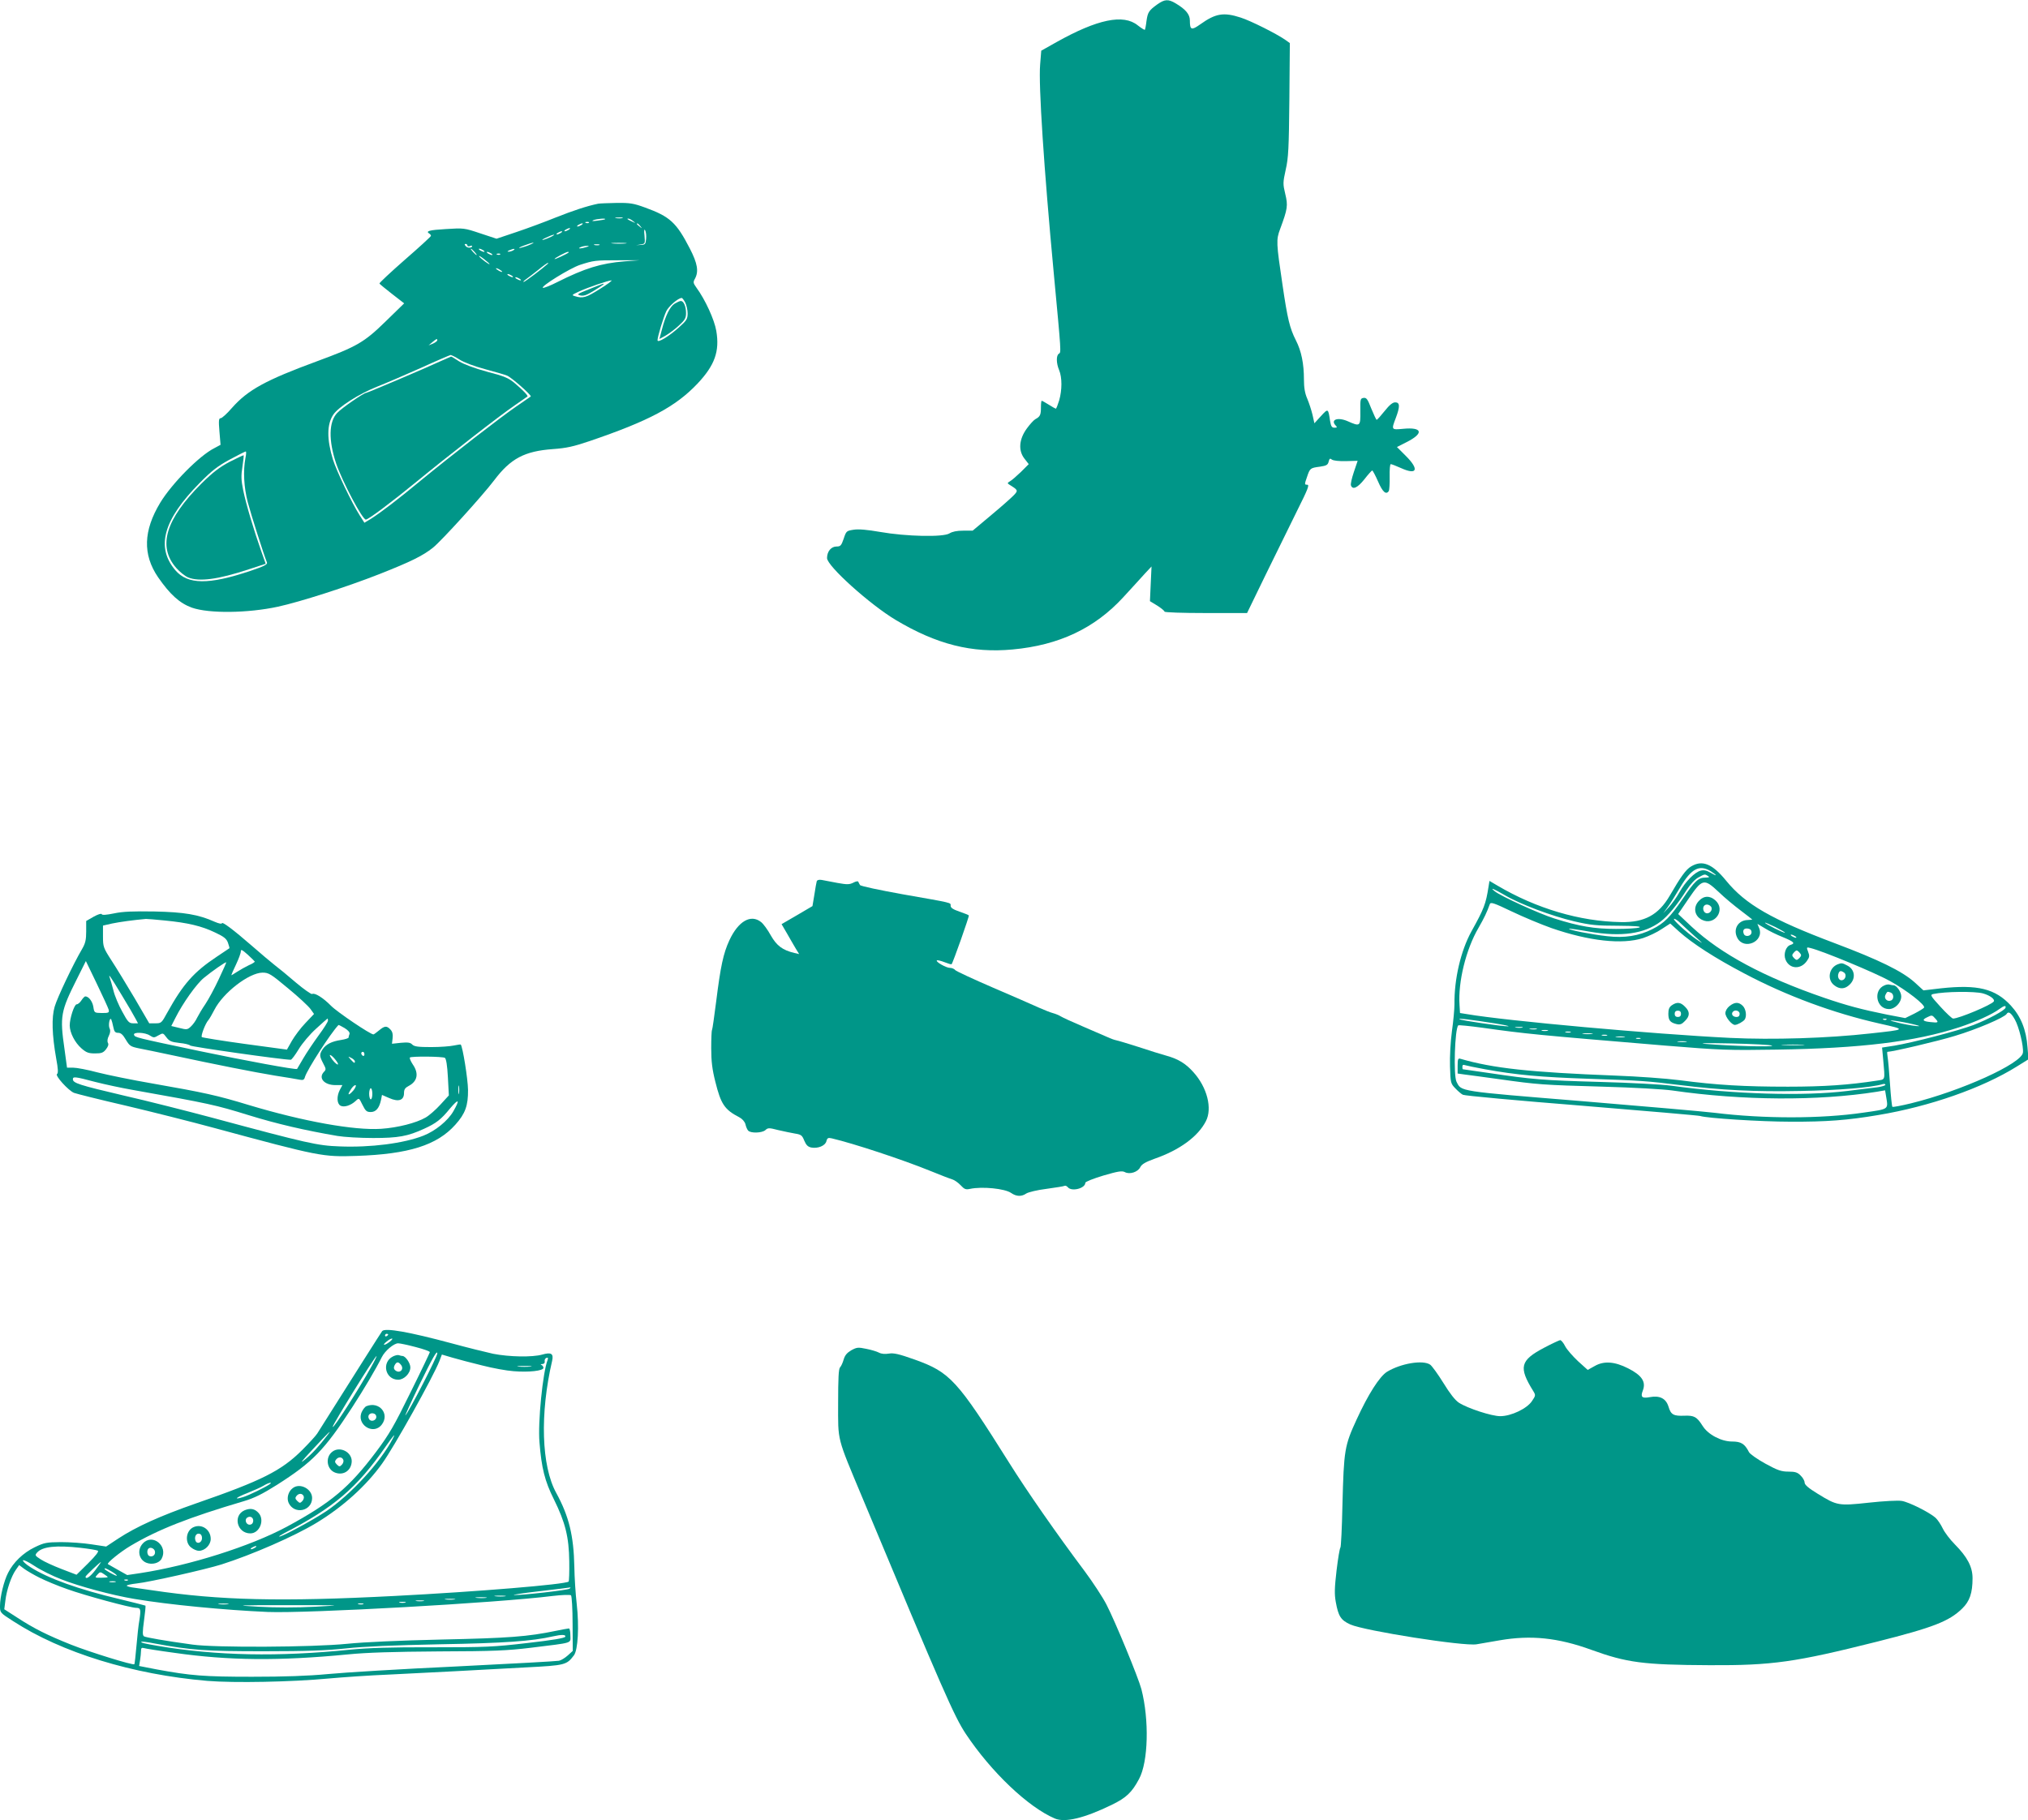 <?xml version="1.0" standalone="no"?>
<!DOCTYPE svg PUBLIC "-//W3C//DTD SVG 20010904//EN"
 "http://www.w3.org/TR/2001/REC-SVG-20010904/DTD/svg10.dtd">
<svg version="1.0" xmlns="http://www.w3.org/2000/svg"
 width="1280pt" height="1149pt" viewBox="0 0 1280 1149"
 preserveAspectRatio="xMidYMid meet">
<g transform="translate(0,1149) scale(0.1,-0.1)"
fill="#009688" stroke="none">
<path d="M7304 11462 c-54 -39 -60 -50 -68 -106 -3 -27 -8 -51 -10 -54 -3 -2
-23 11 -45 28 -90 73 -254 39 -513 -106 l-96 -54 -7 -87 c-11 -128 24 -657 86
-1318 48 -511 47 -499 32 -508 -17 -11 -17 -59 2 -104 19 -46 19 -125 0 -191
-9 -29 -18 -52 -21 -52 -2 0 -22 11 -44 25 -22 14 -42 25 -45 25 -3 0 -5 -19
-5 -42 0 -47 -5 -58 -35 -74 -11 -6 -35 -33 -54 -59 -49 -67 -55 -138 -16
-189 l28 -36 -49 -49 c-27 -26 -58 -53 -69 -59 -17 -10 -18 -13 -5 -21 56 -35
57 -37 30 -66 -14 -15 -78 -72 -143 -126 l-118 -99 -60 0 c-40 0 -68 -6 -86
-17 -38 -25 -273 -20 -438 9 -81 14 -135 19 -167 14 -45 -7 -47 -8 -63 -57
-15 -43 -20 -49 -45 -49 -34 0 -60 -31 -60 -73 0 -50 270 -293 434 -391 258
-154 480 -210 737 -186 294 27 519 134 699 330 52 57 114 124 136 149 l42 45
-5 -109 -5 -110 46 -28 c25 -16 46 -33 46 -38 0 -5 111 -9 261 -9 l260 0 118
243 c65 133 155 315 199 405 67 134 78 162 63 162 -18 0 -18 2 -2 48 19 57 21
58 82 66 41 6 50 11 55 32 5 20 9 22 20 13 9 -7 44 -11 89 -10 l74 2 -24 -71
c-13 -39 -22 -77 -18 -85 11 -29 42 -14 85 40 23 30 46 55 49 55 3 0 20 -31
37 -70 29 -67 51 -86 68 -59 3 6 6 47 5 90 -1 44 2 79 7 79 5 0 34 -11 65 -25
101 -46 116 -9 31 76 l-57 57 61 31 c111 56 100 96 -22 84 -75 -7 -75 -7 -46
69 27 72 26 98 -4 98 -16 0 -36 -16 -67 -55 -24 -30 -46 -55 -50 -55 -3 0 -18
32 -34 71 -23 59 -30 70 -49 67 -20 -3 -21 -8 -20 -85 1 -95 -1 -97 -80 -62
-64 28 -112 9 -74 -29 9 -9 7 -12 -9 -12 -17 0 -22 8 -28 43 -12 80 -12 80
-58 30 l-41 -45 -12 54 c-7 29 -22 75 -33 101 -15 34 -21 70 -21 121 0 100
-16 180 -51 248 -39 77 -53 137 -84 348 -40 269 -41 286 -15 355 47 127 50
147 32 221 -15 63 -15 71 3 153 17 74 20 135 23 442 l3 357 -28 20 c-54 38
-219 121 -282 141 -108 35 -158 27 -256 -43 -55 -39 -65 -36 -65 25 0 38 -26
70 -90 108 -47 28 -69 26 -116 -7z"/>
<path d="M3775 10204 c-72 -15 -156 -43 -265 -86 -69 -28 -182 -70 -251 -93
l-125 -42 -103 34 c-101 34 -105 34 -217 27 -105 -6 -130 -13 -104 -29 6 -3
10 -10 10 -14 0 -4 -74 -72 -165 -151 -90 -79 -162 -146 -160 -150 2 -4 38
-33 80 -66 l76 -59 -118 -115 c-134 -131 -181 -158 -428 -249 -329 -121 -440
-182 -541 -296 -31 -36 -63 -65 -71 -65 -12 0 -14 -14 -8 -84 l7 -84 -39 -21
c-94 -47 -268 -223 -342 -345 -106 -176 -111 -326 -14 -469 76 -110 137 -165
214 -193 108 -38 353 -35 543 6 142 31 435 125 641 206 195 77 273 115 337
166 52 41 312 327 387 426 104 138 192 184 371 197 85 6 129 16 230 50 376
128 544 217 683 364 108 115 140 203 118 332 -12 71 -70 198 -126 274 -20 28
-21 34 -9 55 25 46 17 96 -32 191 -85 165 -126 202 -283 259 -71 26 -94 30
-179 29 -53 -1 -106 -3 -117 -5z m153 -91 c-10 -2 -28 -2 -40 0 -13 2 -5 4 17
4 22 1 32 -1 23 -4z m-109 -7 c-2 -2 -24 -6 -49 -9 -30 -4 -38 -3 -25 3 19 8
83 14 74 6z m177 -12 c18 -14 18 -14 -6 -3 -31 14 -36 19 -24 19 6 0 19 -7 30
-16z m-279 -10 c-3 -3 -12 -4 -19 -1 -8 3 -5 6 6 6 11 1 17 -2 13 -5z m-47
-14 c-8 -5 -19 -10 -25 -10 -5 0 -3 5 5 10 8 5 20 10 25 10 6 0 3 -5 -5 -10z
m371 -7 c13 -16 12 -17 -3 -4 -10 7 -18 15 -18 17 0 8 8 3 21 -13z m-451 -23
c-8 -5 -19 -10 -25 -10 -5 0 -3 5 5 10 8 5 20 10 25 10 6 0 3 -5 -5 -10z m488
-58 c-3 -33 -6 -37 -33 -38 l-30 -2 29 5 c28 4 28 6 24 55 -4 34 -2 45 4 34 5
-9 8 -33 6 -54z m-538 38 c-8 -5 -19 -10 -25 -10 -5 0 -3 5 5 10 8 5 20 10 25
10 6 0 3 -5 -5 -10z m-60 -24 c-14 -7 -36 -16 -50 -20 -14 -3 -7 3 15 13 45
22 73 27 35 7z m-136 -51 c-17 -8 -44 -16 -60 -20 -16 -3 -6 4 21 14 57 22 86
26 39 6z m604 8 c-21 -2 -57 -2 -80 0 -24 2 -7 4 37 4 44 0 63 -2 43 -4z
m-998 -13 c0 -5 7 -7 15 -4 8 4 15 4 15 1 0 -13 -30 -14 -40 -1 -9 10 -9 14
-1 14 6 0 11 -4 11 -10z m833 3 c-7 -2 -21 -2 -30 0 -10 3 -4 5 12 5 17 0 24
-2 18 -5z m-83 -13 c-34 -11 -60 -11 -35 0 11 5 29 8 40 8 16 0 15 -2 -5 -8z
m-705 -30 c10 -11 16 -20 13 -20 -3 0 -13 9 -23 20 -10 11 -16 20 -13 20 3 0
13 -9 23 -20z m55 10 c8 -5 11 -10 5 -10 -5 0 -17 5 -25 10 -8 5 -10 10 -5 10
6 0 17 -5 25 -10z m190 0 c-8 -5 -22 -9 -30 -9 -10 0 -8 3 5 9 27 12 43 12 25
0z m-140 -20 c8 -5 11 -10 5 -10 -5 0 -17 5 -25 10 -8 5 -10 10 -5 10 6 0 17
-5 25 -10z m489 6 c-10 -9 -89 -46 -89 -41 0 6 72 44 84 45 5 0 7 -2 5 -4z
m-432 -12 c-3 -3 -12 -4 -19 -1 -8 3 -5 6 6 6 11 1 17 -2 13 -5z m-67 -61 c0
-7 -58 36 -66 49 -4 7 9 -1 29 -16 20 -16 37 -30 37 -33z m850 17 c-146 -12
-248 -43 -423 -131 -43 -22 -84 -38 -90 -36 -20 6 170 124 234 145 87 28 95
29 244 29 l130 0 -95 -7z m-481 -14 c-33 -30 -146 -116 -154 -116 -5 0 2 8 15
17 14 10 49 37 78 60 29 24 56 43 59 43 4 0 4 -2 2 -4z m-289 -52 c0 -2 -9 0
-20 6 -11 6 -20 13 -20 16 0 2 9 0 20 -6 11 -6 20 -13 20 -16z m60 -24 c8 -5
11 -10 5 -10 -5 0 -17 5 -25 10 -8 5 -10 10 -5 10 6 0 17 -5 25 -10z m50 -20
c8 -5 11 -10 5 -10 -5 0 -17 5 -25 10 -8 5 -10 10 -5 10 6 0 17 -5 25 -10z
m505 -65 c-86 -54 -106 -60 -155 -45 -24 7 -22 8 25 30 57 26 183 69 204 70 8
0 -25 -25 -74 -55z m540 -85 c8 -16 15 -47 15 -68 0 -36 -6 -45 -54 -88 -64
-58 -136 -101 -136 -82 0 22 37 144 55 183 15 31 74 83 97 84 4 1 14 -12 23
-29z m-1565 -238 c0 -5 -12 -14 -27 -21 l-28 -11 24 20 c26 22 31 24 31 12z
m139 -121 c27 -18 94 -43 161 -61 63 -17 126 -35 140 -41 28 -11 157 -125 150
-132 -3 -2 -43 -30 -90 -62 -101 -69 -411 -310 -600 -465 -152 -126 -255 -204
-317 -244 l-43 -26 -30 47 c-49 77 -147 282 -169 353 -39 129 -38 222 3 283
33 48 158 129 276 176 58 23 184 77 280 120 96 44 179 79 184 80 5 0 30 -12
55 -28z m-1350 -623 c-15 -81 -10 -183 15 -279 21 -79 99 -325 121 -380 4 -12
-16 -23 -102 -52 -266 -90 -399 -88 -477 4 -123 146 -75 318 154 550 77 78
113 106 190 148 52 28 98 51 101 51 4 0 3 -19 -2 -42z"/>
<path d="M3720 9665 c-76 -30 -82 -34 -58 -40 21 -5 40 1 87 30 34 21 61 39
61 41 0 5 4 7 -90 -31z"/>
<path d="M4258 9573 c-30 -19 -58 -76 -81 -166 l-15 -57 40 22 c22 13 60 41
84 64 37 34 44 46 44 78 0 42 -15 76 -33 76 -7 0 -24 -8 -39 -17z"/>
<path d="M2790 9214 c-101 -47 -471 -204 -479 -204 -15 0 -156 -97 -183 -127
-53 -56 -55 -172 -7 -317 38 -113 166 -356 188 -356 16 0 165 112 321 240 195
160 523 416 620 482 41 28 77 53 79 55 6 4 -28 40 -80 84 -39 33 -66 44 -173
72 -78 21 -145 46 -177 65 -27 18 -51 32 -52 31 -1 0 -27 -12 -57 -25z"/>
<path d="M1450 8575 c-64 -34 -106 -66 -178 -137 -227 -226 -279 -398 -159
-534 22 -25 55 -51 74 -59 70 -29 189 -13 383 51 l107 35 -29 82 c-45 127 -95
294 -113 382 -13 64 -14 92 -5 148 6 38 9 71 8 73 -2 1 -41 -17 -88 -41z"/>
<path d="M10673 6020 c-32 -19 -65 -65 -134 -184 -71 -122 -160 -170 -308
-167 -259 4 -535 86 -779 230 l-51 30 -6 -37 c-17 -109 -28 -138 -108 -282
-67 -122 -109 -301 -107 -460 0 -30 -7 -107 -16 -170 -9 -67 -14 -160 -12
-222 3 -103 4 -108 33 -138 17 -18 38 -36 48 -41 10 -6 348 -37 751 -69 404
-33 740 -62 747 -65 41 -14 382 -36 569 -36 228 -1 360 9 555 42 324 54 656
170 874 306 l74 46 -6 75 c-8 112 -42 195 -105 264 -99 107 -210 134 -441 109
l-111 -13 -57 52 c-79 70 -225 141 -498 244 -404 152 -567 246 -690 396 -88
108 -151 133 -222 90z m125 -30 c17 -11 32 -22 32 -25 0 -2 -15 5 -34 16 -24
14 -42 18 -61 13 -38 -9 -97 -69 -134 -135 -17 -31 -47 -73 -67 -95 l-36 -39
29 40 c16 22 51 78 78 124 70 118 121 145 193 101z m-18 -30 c12 -7 8 -10 -15
-10 -46 0 -68 -21 -145 -135 -79 -115 -116 -153 -192 -191 -83 -42 -175 -57
-284 -44 -94 10 -247 40 -241 47 2 2 60 -6 128 -18 204 -35 348 -14 451 64 47
36 103 104 163 198 24 37 54 69 75 80 40 22 40 22 60 9z m69 -102 c36 -35 99
-87 139 -117 39 -30 72 -55 72 -56 0 -1 -14 -2 -31 -3 -59 -2 -92 -58 -64
-112 41 -80 170 -25 139 59 l-12 29 47 -28 c25 -16 76 -41 114 -56 70 -29 80
-39 48 -49 -30 -9 -46 -59 -31 -94 25 -60 98 -63 136 -5 15 21 16 31 6 56 -11
29 -10 30 16 23 78 -19 407 -156 499 -207 110 -61 227 -153 217 -169 -3 -5
-31 -22 -62 -38 l-57 -28 -115 22 c-159 32 -256 58 -396 106 -381 131 -652
277 -836 448 l-86 81 64 94 c89 130 98 133 193 44z m-1353 -18 c98 -58 299
-133 439 -166 103 -24 143 -28 277 -28 109 -1 150 -4 135 -11 -12 -5 -78 -9
-147 -9 -137 0 -232 16 -390 66 -93 29 -336 140 -375 171 -35 28 -10 18 61
-23z m297 -209 c237 -82 446 -105 577 -63 36 12 89 37 118 57 l54 35 56 -51
c84 -75 226 -167 411 -264 266 -141 563 -251 856 -317 169 -38 169 -37 -60
-62 -267 -30 -616 -41 -885 -28 -487 24 -1409 107 -1661 150 l-44 7 -3 50
c-10 147 41 353 120 488 35 61 53 98 71 149 5 15 24 9 139 -46 73 -35 186 -82
251 -105z m814 31 c15 -15 55 -51 88 -81 60 -53 60 -53 11 -20 -62 43 -155
128 -139 129 6 0 24 -12 40 -28z m659 -60 c-5 -4 -126 56 -126 63 0 3 29 -10
65 -27 35 -18 63 -34 61 -36z m-211 3 c0 -25 -40 -33 -49 -10 -9 24 2 37 27
33 14 -2 22 -10 22 -23z m275 -25 c8 -5 11 -10 5 -10 -5 0 -17 5 -25 10 -8 5
-10 10 -5 10 6 0 17 -5 25 -10z m30 -106 c11 -12 10 -18 -3 -32 -16 -15 -18
-15 -34 0 -13 14 -14 20 -3 32 7 9 16 16 20 16 4 0 13 -7 20 -16z m1155 -255
c44 -12 78 -37 69 -51 -13 -21 -220 -108 -257 -108 -6 0 -43 34 -80 75 -63 69
-66 75 -45 80 73 16 260 18 313 4z m143 -91 c-6 -17 -105 -71 -203 -109 -92
-35 -383 -111 -498 -130 l-78 -12 7 -76 c12 -136 15 -124 -41 -133 -175 -27
-332 -38 -560 -38 -275 0 -450 10 -685 41 -85 11 -267 24 -405 29 -539 21
-770 46 -977 106 -15 5 -18 -2 -18 -44 l0 -49 43 -6 c23 -3 123 -16 222 -30
242 -34 269 -36 655 -47 185 -5 380 -16 435 -24 443 -64 919 -67 1291 -8 l52
9 6 -36 c14 -87 23 -81 -144 -105 -266 -39 -627 -39 -937 -1 -65 8 -444 41
-842 74 -785 64 -756 60 -788 122 -20 39 -11 334 11 356 3 3 72 -4 153 -15
278 -39 331 -44 1158 -113 344 -28 393 -30 700 -25 528 8 873 50 1151 141 106
35 207 81 253 115 30 22 44 25 39 8z m59 -74 c26 -45 56 -169 51 -209 -8 -69
-389 -242 -706 -320 -62 -15 -115 -25 -118 -22 -3 3 -10 68 -15 144 -5 76 -12
153 -15 170 -3 18 -4 33 -1 33 30 0 321 68 427 101 134 40 310 115 325 138 11
19 28 8 52 -35z m-502 6 c23 -25 20 -28 -32 -22 -48 5 -54 14 -20 30 30 15 32
15 52 -8z m-2783 -30 c62 -10 101 -18 86 -19 -35 -1 -300 38 -307 45 -7 7 68
-2 221 -26z m2475 24 c-3 -3 -12 -4 -19 -1 -8 3 -5 6 6 6 11 1 17 -2 13 -5z
m138 -23 c50 -11 79 -19 65 -19 -14 -1 -63 7 -110 17 -47 11 -76 19 -65 19 11
1 61 -7 110 -17z m-2437 -28 c-10 -2 -28 -2 -40 0 -13 2 -5 4 17 4 22 1 32 -1
23 -4z m90 -10 c-10 -2 -28 -2 -40 0 -13 2 -5 4 17 4 22 1 32 -1 23 -4z m70
-10 c-10 -2 -26 -2 -35 0 -10 3 -2 5 17 5 19 0 27 -2 18 -5z m145 -10 c-7 -2
-21 -2 -30 0 -10 3 -4 5 12 5 17 0 24 -2 18 -5z m135 -10 c-16 -2 -40 -2 -55
0 -16 2 -3 4 27 4 30 0 43 -2 28 -4z m95 -10 c-7 -2 -21 -2 -30 0 -10 3 -4 5
12 5 17 0 24 -2 18 -5z m110 -10 c-13 -2 -35 -2 -50 0 -16 2 -5 4 22 4 28 0
40 -2 28 -4z m100 -10 c-7 -2 -19 -2 -25 0 -7 3 -2 5 12 5 14 0 19 -2 13 -5z
m290 -20 c-13 -2 -35 -2 -50 0 -16 2 -5 4 22 4 28 0 40 -2 28 -4z m542 -24
c10 -10 -267 -2 -420 11 -54 5 10 6 160 3 138 -3 254 -9 260 -14z m193 4 c-32
-2 -86 -2 -120 0 -35 2 -9 3 57 3 66 0 94 -1 63 -3z m-2005 -153 c196 -36 355
-50 652 -60 329 -11 372 -14 580 -40 258 -32 473 -43 760 -37 238 4 450 22
518 43 9 3 17 1 17 -4 0 -5 -24 -12 -52 -16 -29 -3 -114 -14 -188 -23 -274
-34 -719 -21 -1110 33 -58 8 -260 19 -450 24 -361 10 -431 16 -700 56 -91 13
-166 24 -167 24 -2 0 -3 7 -3 16 0 11 5 14 16 10 9 -3 66 -15 127 -26z"/>
<path d="M10725 5805 c-40 -39 -32 -96 16 -121 81 -42 154 63 85 123 -35 30
-71 29 -101 -2z m74 -38 c15 -19 -9 -50 -32 -41 -17 6 -23 35 -10 47 10 11 30
8 42 -6z"/>
<path d="M11600 5403 c-56 -21 -70 -96 -24 -132 35 -28 69 -26 99 4 40 39 32
96 -16 120 -30 16 -35 17 -59 8z m38 -52 c19 -11 11 -45 -11 -49 -19 -4 -32
20 -23 43 6 17 15 19 34 6z"/>
<path d="M11895 5270 c-75 -30 -53 -150 27 -150 39 0 78 40 78 80 0 28 -29 70
-49 70 -5 0 -15 2 -23 4 -7 3 -22 1 -33 -4z m39 -46 c20 -8 21 -43 1 -50 -24
-10 -47 14 -34 37 11 21 11 21 33 13z"/>
<path d="M10552 5144 c-16 -11 -22 -25 -22 -53 0 -42 11 -56 52 -66 21 -5 33
-1 52 19 33 32 33 60 1 91 -28 29 -51 31 -83 9z m58 -54 c0 -13 -7 -20 -20
-20 -13 0 -20 7 -20 20 0 13 7 20 20 20 13 0 20 -7 20 -20z"/>
<path d="M10916 5139 c-15 -12 -26 -30 -26 -45 0 -25 40 -74 60 -74 16 0 53
21 62 34 14 21 8 66 -12 86 -26 26 -51 25 -84 -1z m64 -49 c0 -13 -7 -20 -19
-20 -22 0 -35 15 -26 30 12 19 45 11 45 -10z"/>
<path d="M5155 5927 c-2 -6 -9 -45 -15 -85 l-12 -72 -97 -57 -98 -57 35 -60
c19 -34 44 -76 55 -95 l21 -34 -30 7 c-75 18 -112 46 -149 111 -19 35 -47 73
-61 84 -65 52 -144 6 -200 -114 -39 -84 -56 -165 -84 -389 -12 -93 -23 -173
-26 -178 -3 -4 -5 -56 -5 -115 0 -83 6 -133 26 -212 35 -141 58 -176 151 -224
19 -10 34 -27 39 -44 3 -15 11 -34 17 -40 15 -18 88 -16 109 3 16 15 23 15 81
0 35 -8 82 -18 106 -22 38 -6 45 -11 58 -44 12 -28 22 -39 44 -44 42 -8 89 11
96 40 5 20 11 23 33 18 137 -32 447 -134 626 -207 61 -25 121 -48 135 -52 14
-4 38 -21 53 -37 24 -26 33 -29 60 -23 76 16 219 2 259 -26 33 -23 66 -24 96
-3 13 8 69 22 127 29 58 8 109 16 114 19 5 3 14 -1 21 -9 24 -29 110 -7 110
28 0 7 51 27 114 46 92 27 118 31 135 22 31 -17 83 0 98 31 10 19 32 32 90 53
159 55 275 141 324 237 42 81 8 214 -79 310 -48 54 -96 83 -168 103 -33 9
-113 34 -179 56 -66 21 -129 40 -140 42 -11 2 -36 11 -55 20 -19 8 -89 39
-155 67 -66 28 -129 57 -140 64 -11 7 -33 16 -48 20 -16 4 -56 20 -90 35 -34
16 -164 72 -289 126 -125 54 -233 104 -239 111 -6 8 -21 14 -33 14 -24 0 -91
38 -83 47 4 3 25 -2 48 -11 23 -9 43 -15 45 -13 8 7 112 302 109 308 -2 3 -29
14 -59 24 -40 14 -56 24 -56 37 0 21 19 16 -305 73 -144 26 -263 51 -267 58
-4 7 -9 16 -11 21 -2 5 -16 2 -31 -6 -24 -12 -38 -13 -99 -2 -40 8 -85 16
-100 19 -17 3 -29 0 -32 -8z"/>
<path d="M720 5724 c-49 -10 -76 -12 -78 -5 -2 6 -24 -1 -51 -16 l-47 -27 0
-66 c0 -53 -5 -75 -26 -111 -56 -95 -157 -308 -173 -364 -20 -68 -17 -177 10
-329 12 -64 13 -91 5 -96 -15 -9 71 -104 107 -119 16 -6 163 -43 328 -81 165
-39 415 -102 555 -140 669 -181 687 -184 900 -177 329 11 508 67 624 197 63
70 81 121 80 220 -1 70 -34 274 -46 286 -2 1 -21 -1 -43 -6 -22 -5 -86 -10
-143 -10 -82 0 -107 3 -120 16 -12 13 -28 15 -72 11 l-56 -6 4 35 c3 24 -1 41
-13 54 -24 26 -37 25 -73 -5 -17 -14 -32 -25 -35 -25 -20 0 -230 142 -268 181
-49 50 -103 84 -119 74 -5 -3 -51 29 -102 72 -51 44 -112 94 -136 112 -23 18
-87 72 -143 121 -115 100 -189 156 -189 141 0 -5 -20 -1 -45 10 -103 46 -192
61 -380 65 -135 2 -199 0 -255 -12z m321 -45 c144 -14 232 -35 315 -75 58 -27
74 -40 83 -66 6 -17 10 -32 9 -34 -2 -1 -37 -25 -79 -53 -146 -97 -213 -173
-313 -353 -36 -66 -38 -68 -75 -68 l-39 0 -92 158 c-51 86 -117 194 -147 240
-51 79 -53 86 -53 151 l0 68 57 13 c48 10 135 22 214 29 9 0 63 -4 120 -10z
m567 -259 c1 -3 -15 -14 -37 -23 -21 -10 -55 -29 -75 -42 -20 -13 -36 -23 -36
-21 0 2 13 33 30 68 16 34 30 71 30 82 0 15 8 11 43 -20 23 -21 43 -41 45 -44z
m-922 -304 c4 -19 0 -21 -43 -21 -48 1 -48 1 -54 40 -6 34 -29 65 -51 65 -4 0
-15 -11 -24 -25 -9 -14 -22 -25 -30 -25 -15 0 -44 -88 -44 -134 1 -46 32 -107
74 -144 31 -27 45 -32 86 -32 40 0 52 4 69 26 14 18 18 31 12 41 -5 10 -3 27
6 44 9 19 11 34 5 46 -10 19 0 74 10 58 3 -6 9 -27 13 -48 6 -30 12 -37 31
-37 17 0 30 -12 48 -43 24 -40 30 -44 83 -55 32 -6 123 -25 203 -42 284 -61
527 -109 655 -130 72 -11 142 -23 157 -26 21 -4 28 -1 33 18 14 46 160 273
211 327 1 2 19 -7 39 -19 23 -14 34 -28 31 -37 -3 -8 -6 -18 -6 -23 0 -4 -21
-11 -47 -15 -60 -9 -95 -27 -117 -59 -21 -33 -20 -43 4 -89 18 -34 19 -39 5
-53 -38 -39 1 -84 72 -84 l44 0 -16 -30 c-21 -41 -19 -87 4 -100 23 -12 65 1
97 31 20 19 20 19 42 -26 19 -38 26 -45 52 -45 33 0 54 25 65 77 l6 31 46 -20
c59 -26 93 -14 93 32 0 23 7 33 30 45 55 29 65 79 25 136 -13 20 -21 39 -18
43 9 9 206 7 221 -2 8 -6 15 -47 19 -123 l6 -114 -53 -58 c-29 -32 -71 -69
-94 -82 -59 -34 -176 -64 -281 -71 -168 -11 -488 46 -834 150 -200 61 -283 79
-608 136 -128 22 -284 54 -347 70 -63 17 -132 30 -154 30 l-39 0 -16 118 c-30
207 -24 238 78 441 l57 114 69 -143 c38 -79 72 -153 75 -164z m695 193 c-27
-58 -65 -128 -85 -158 -20 -29 -43 -68 -52 -86 -8 -18 -26 -43 -39 -55 -22
-21 -27 -21 -74 -9 l-50 12 26 51 c46 92 133 215 180 253 51 42 137 102 141
98 1 -1 -20 -49 -47 -106z m437 -58 c66 -54 129 -113 142 -131 l22 -31 -54
-57 c-30 -31 -68 -82 -86 -113 l-31 -55 -266 36 c-146 20 -268 40 -271 43 -8
7 22 86 41 107 7 8 24 38 38 65 55 108 218 234 304 235 39 0 52 -8 161 -99z
m-1049 -44 c39 -64 78 -131 86 -147 l16 -30 -30 0 c-26 0 -34 8 -69 73 -22 39
-48 100 -56 134 -9 34 -19 70 -23 80 -11 31 3 11 76 -110z m1301 -160 c0 -7
-26 -49 -58 -92 -32 -44 -76 -109 -97 -145 -21 -36 -39 -66 -40 -68 -5 -7
-330 53 -616 113 -403 85 -407 86 -413 102 -8 19 69 17 100 -4 24 -15 27 -15
54 1 29 16 29 16 50 -12 19 -25 31 -30 83 -36 33 -3 64 -11 67 -16 5 -8 583
-90 635 -90 6 0 28 30 50 66 22 37 71 95 110 130 38 35 71 64 72 64 2 0 3 -6
3 -13z m230 -213 c0 -8 -4 -12 -10 -9 -5 3 -10 10 -10 16 0 5 5 9 10 9 6 0 10
-7 10 -16z m-182 -35 c13 -16 19 -29 14 -29 -9 0 -33 25 -46 48 -14 23 9 11
32 -19z m122 -9 c0 -15 -5 -12 -26 11 -19 22 -19 22 4 10 12 -6 22 -16 22 -21z
m-1639 -130 c63 -16 166 -38 229 -49 500 -89 529 -96 740 -161 178 -55 355
-96 560 -131 41 -7 143 -13 225 -13 160 0 218 11 321 58 77 35 108 59 164 128
56 66 65 59 21 -18 -34 -59 -114 -124 -188 -153 -124 -49 -335 -76 -530 -68
-140 5 -202 19 -807 182 -154 41 -405 105 -559 140 -277 65 -317 78 -317 102
0 18 13 17 141 -17z m2296 -72 c-2 -13 -4 -3 -4 22 0 25 2 35 4 23 2 -13 2
-33 0 -45z m-656 34 c-11 -21 -41 -48 -41 -38 0 4 7 18 16 31 19 29 40 34 25
7z m109 -37 c0 -19 -4 -35 -10 -35 -5 0 -10 16 -10 35 0 19 5 35 10 35 6 0 10
-16 10 -35z"/>
<path d="M2412 3087 c-7 -9 -178 -279 -410 -647 -9 -14 -52 -61 -96 -105 -131
-130 -254 -192 -667 -335 -229 -80 -377 -147 -492 -222 l-77 -51 -93 14 c-50
8 -137 14 -192 14 -92 -1 -105 -3 -167 -33 -72 -35 -134 -95 -167 -161 -26
-50 -51 -152 -51 -209 0 -42 0 -43 83 -96 306 -199 755 -337 1225 -377 171
-14 533 -7 767 15 88 8 261 20 385 25 264 13 535 27 858 45 251 13 258 15 305
77 25 35 33 181 17 324 -7 61 -14 166 -15 235 -4 195 -34 319 -114 465 -94
170 -104 501 -26 835 10 45 -6 55 -62 39 -64 -18 -209 -15 -311 5 -45 10 -163
39 -262 66 -268 72 -420 99 -438 77z m38 -21 c0 -3 -4 -8 -10 -11 -5 -3 -10
-1 -10 4 0 6 5 11 10 11 6 0 10 -2 10 -4z m10 -46 c-33 -26 -52 -25 -21 0 13
11 28 20 35 20 6 0 0 -9 -14 -20z m165 -34 c50 -13 89 -27 88 -32 -1 -5 -55
-119 -122 -254 -103 -210 -134 -264 -217 -375 -170 -226 -285 -322 -564 -473
-229 -123 -613 -245 -926 -293 l-81 -12 -59 33 c-32 18 -61 35 -63 36 -8 7 78
77 142 115 173 103 369 180 718 283 64 19 116 45 208 103 223 142 298 218 474
489 75 116 148 239 187 317 20 40 76 87 103 87 12 0 63 -11 112 -24z m135 -40
c0 -21 -178 -366 -201 -391 -5 -5 34 81 88 193 83 170 113 223 113 198z m284
-76 c66 -17 154 -33 197 -36 95 -8 189 2 189 21 0 7 -6 16 -12 18 -8 3 -6 6 5
6 11 1 17 7 15 17 -2 10 3 19 11 22 10 3 12 0 7 -14 -30 -77 -62 -393 -51
-519 13 -162 33 -244 91 -360 72 -146 95 -237 97 -392 1 -67 -1 -124 -4 -127
-18 -18 -575 -64 -1099 -91 -717 -37 -1103 -28 -1530 36 -36 5 -86 12 -112 16
-27 3 -48 9 -48 13 0 4 28 10 63 14 78 8 433 88 535 120 192 61 458 177 597
261 168 101 318 237 417 376 77 107 321 545 361 646 l16 42 68 -20 c37 -11
122 -33 187 -49z m-700 -7 c-79 -143 -244 -400 -244 -380 0 15 267 447 277
447 2 0 -12 -30 -33 -67z m1004 0 c-21 -2 -55 -2 -75 0 -21 2 -4 4 37 4 41 0
58 -2 38 -4z m-1279 -430 c-55 -72 -97 -118 -142 -155 -39 -32 -27 -16 48 64
94 101 125 131 94 91z m410 -25 c-79 -151 -267 -355 -420 -458 -85 -57 -278
-161 -296 -160 -5 1 10 10 32 22 311 160 458 285 639 546 51 73 66 90 45 50z
m-779 -289 c-30 -20 -126 -67 -163 -79 -67 -21 -50 -4 25 25 40 16 87 37 103
47 31 19 61 25 35 7z m-1192 -400 c53 -6 102 -14 109 -18 9 -4 -11 -30 -61
-80 l-73 -72 -94 36 c-52 20 -111 47 -132 61 -37 24 -38 26 -22 44 34 37 120
46 273 29z m1102 1 c-8 -5 -19 -10 -25 -10 -5 0 -3 5 5 10 8 5 20 10 25 10 6
0 3 -5 -5 -10z m-1223 -200 c115 -45 319 -100 463 -124 214 -36 566 -70 840
-82 247 -10 1448 57 1798 101 60 7 111 9 116 4 5 -5 10 -85 10 -180 l1 -171
-32 -29 c-18 -16 -43 -31 -55 -33 -13 -3 -304 -19 -648 -36 -344 -16 -708 -38
-810 -48 -128 -12 -275 -17 -480 -17 -302 0 -387 7 -599 46 l-113 22 6 36 c3
20 6 46 6 59 0 18 4 22 18 18 9 -3 96 -17 193 -30 342 -49 660 -52 1094 -10
120 12 289 17 575 19 345 1 431 5 580 23 275 34 250 26 250 78 0 24 -4 44 -9
44 -5 0 -42 -7 -82 -15 -178 -37 -300 -46 -719 -55 -266 -6 -491 -16 -600 -27
-218 -22 -832 -25 -975 -5 -175 24 -293 45 -306 52 -10 7 -10 26 0 100 7 50
11 93 9 94 -1 1 -75 20 -162 41 -259 61 -453 131 -564 202 -29 18 -50 38 -47
43 3 5 36 -11 72 -35 37 -25 113 -63 170 -85z m216 60 c-33 -44 -63 -64 -63
-43 0 6 90 91 98 93 1 0 -14 -22 -35 -50z m-353 -50 c36 -18 114 -51 175 -72
111 -40 399 -118 435 -118 28 0 30 -11 20 -76 -6 -32 -14 -108 -19 -167 -5
-60 -11 -110 -13 -113 -8 -8 -282 77 -398 123 -148 59 -235 102 -339 170 l-84
54 7 55 c8 68 37 153 66 194 l21 30 32 -24 c18 -13 61 -38 97 -56z m455 39
c20 -12 34 -23 32 -26 -5 -4 -77 36 -77 43 0 7 9 4 45 -17z m-25 -35 c0 -2
-19 -4 -42 -4 -40 0 -41 0 -23 20 16 18 19 18 41 3 13 -8 24 -17 24 -19z m127
-20 c-3 -3 -12 -4 -19 -1 -8 3 -5 6 6 6 11 1 17 -2 13 -5z m-79 -11 c-10 -2
-26 -2 -35 0 -10 3 -2 5 17 5 19 0 27 -2 18 -5z m2867 -42 c-11 -9 -301 -42
-350 -40 -16 1 56 12 160 24 105 12 192 23 195 24 2 0 0 -3 -5 -8z m-407 -48
c-15 -2 -42 -2 -60 0 -18 2 -6 4 27 4 33 0 48 -2 33 -4z m-120 -10 c-15 -2
-42 -2 -60 0 -18 2 -6 4 27 4 33 0 48 -2 33 -4z m-200 -10 c-16 -2 -40 -2 -55
0 -16 2 -3 4 27 4 30 0 43 -2 28 -4z m-195 -10 c-13 -2 -33 -2 -45 0 -13 2 -3
4 22 4 25 0 35 -2 23 -4z m-115 -10 c-10 -2 -26 -2 -35 0 -10 3 -2 5 17 5 19
0 27 -2 18 -5z m-1120 -10 c-16 -2 -40 -2 -55 0 -16 2 -3 4 27 4 30 0 43 -2
28 -4z m855 0 c-7 -2 -21 -2 -30 0 -10 3 -4 5 12 5 17 0 24 -2 18 -5z m-305
-16 c-118 -6 -249 -6 -355 0 -159 9 -148 10 187 10 349 0 352 0 168 -10z
m1580 -189 c-3 -9 -81 -22 -239 -40 -214 -25 -265 -27 -599 -27 -264 1 -408
-4 -520 -15 -453 -46 -840 -39 -1215 24 -85 15 -108 20 -103 26 3 2 40 -2 84
-11 235 -43 320 -49 689 -49 275 0 398 5 520 18 110 12 295 20 590 26 408 7
586 20 715 50 54 12 82 12 78 -2z"/>
<path d="M2480 2927 c-73 -37 -49 -146 33 -147 37 0 77 40 77 78 0 27 -31 72
-50 72 -4 0 -14 2 -22 5 -7 3 -24 -1 -38 -8z m50 -52 c25 -30 -10 -61 -38 -33
-7 7 -8 17 -1 30 12 22 23 23 39 3z"/>
<path d="M2312 2613 c-7 -3 -19 -17 -27 -33 -41 -79 69 -154 124 -84 53 68
-15 150 -97 117z m63 -68 c0 -23 -34 -33 -45 -14 -13 20 1 40 24 37 13 -2 21
-10 21 -23z"/>
<path d="M2098 2326 c-47 -35 -36 -114 19 -133 53 -19 102 16 103 73 0 58 -75
96 -122 60z m69 -52 c3 -8 -1 -22 -9 -30 -13 -14 -17 -14 -32 1 -13 13 -14 20
-5 31 15 19 38 18 46 -2z"/>
<path d="M1848 2096 c-29 -21 -40 -64 -26 -94 36 -75 147 -52 148 31 0 58 -77
98 -122 63z m69 -52 c3 -8 -1 -22 -9 -30 -13 -14 -17 -14 -32 1 -13 13 -14 20
-5 31 15 19 38 18 46 -2z"/>
<path d="M1544 1956 c-76 -33 -48 -146 36 -146 58 0 92 83 53 128 -25 28 -52
33 -89 18z m54 -70 c-2 -13 -10 -21 -23 -21 -23 0 -33 34 -14 45 20 13 40 -1
37 -24z"/>
<path d="M1223 1850 c-49 -20 -59 -96 -17 -129 15 -12 37 -21 49 -21 38 0 75
37 75 75 0 58 -55 97 -107 75z m52 -70 c0 -29 -32 -41 -41 -16 -9 24 4 48 23
44 12 -2 18 -12 18 -28z"/>
<path d="M902 1747 c-38 -40 -27 -102 21 -122 36 -15 82 -3 97 25 43 80 -57
162 -118 97z m76 -51 c4 -21 -14 -37 -35 -29 -14 5 -18 35 -6 47 12 12 38 1
41 -18z"/>
<path d="M9746 2982 c-152 -80 -162 -123 -69 -273 16 -26 16 -29 -8 -64 -31
-47 -131 -95 -200 -95 -54 0 -205 49 -261 85 -24 16 -57 58 -98 125 -34 55
-72 107 -83 115 -46 32 -186 8 -273 -45 -47 -30 -118 -141 -191 -300 -77 -167
-81 -193 -90 -540 -3 -146 -9 -267 -13 -270 -4 -3 -15 -67 -24 -143 -13 -111
-14 -151 -5 -200 16 -90 32 -115 92 -142 89 -40 718 -139 797 -125 25 4 90 15
145 25 197 34 367 17 579 -60 224 -81 326 -95 746 -97 397 -2 541 19 1055 148
357 90 457 129 539 209 48 46 66 99 66 192 0 71 -32 133 -112 214 -30 30 -64
75 -76 100 -12 25 -32 55 -45 67 -36 33 -168 100 -214 107 -24 4 -116 -1 -207
-11 -193 -21 -201 -19 -323 56 -59 36 -83 57 -83 71 0 11 -11 31 -25 44 -19
20 -34 25 -77 25 -45 0 -68 8 -145 50 -51 28 -98 61 -104 73 -27 53 -50 67
-107 67 -68 0 -152 44 -186 99 -36 57 -53 66 -113 64 -70 -3 -87 6 -102 57
-16 52 -55 72 -119 60 -49 -9 -59 1 -43 42 21 55 -6 96 -93 140 -85 43 -152
48 -210 15 l-45 -25 -61 55 c-33 31 -70 73 -81 94 -11 22 -25 39 -32 39 -6 -1
-52 -22 -101 -48z"/>
<path d="M5373 2966 c-27 -16 -40 -31 -48 -58 -6 -21 -16 -43 -23 -50 -9 -9
-12 -69 -12 -224 0 -248 -11 -206 154 -601 508 -1217 578 -1377 652 -1489 160
-240 393 -462 562 -534 64 -27 185 2 358 86 93 45 128 79 173 163 59 109 65
374 15 568 -19 72 -163 422 -220 533 -24 47 -86 141 -137 210 -177 236 -365
506 -477 685 -329 524 -373 572 -596 652 -101 36 -133 43 -164 38 -24 -4 -47
-2 -62 6 -13 7 -49 18 -80 24 -52 11 -60 10 -95 -9z"/>
</g>
</svg>
